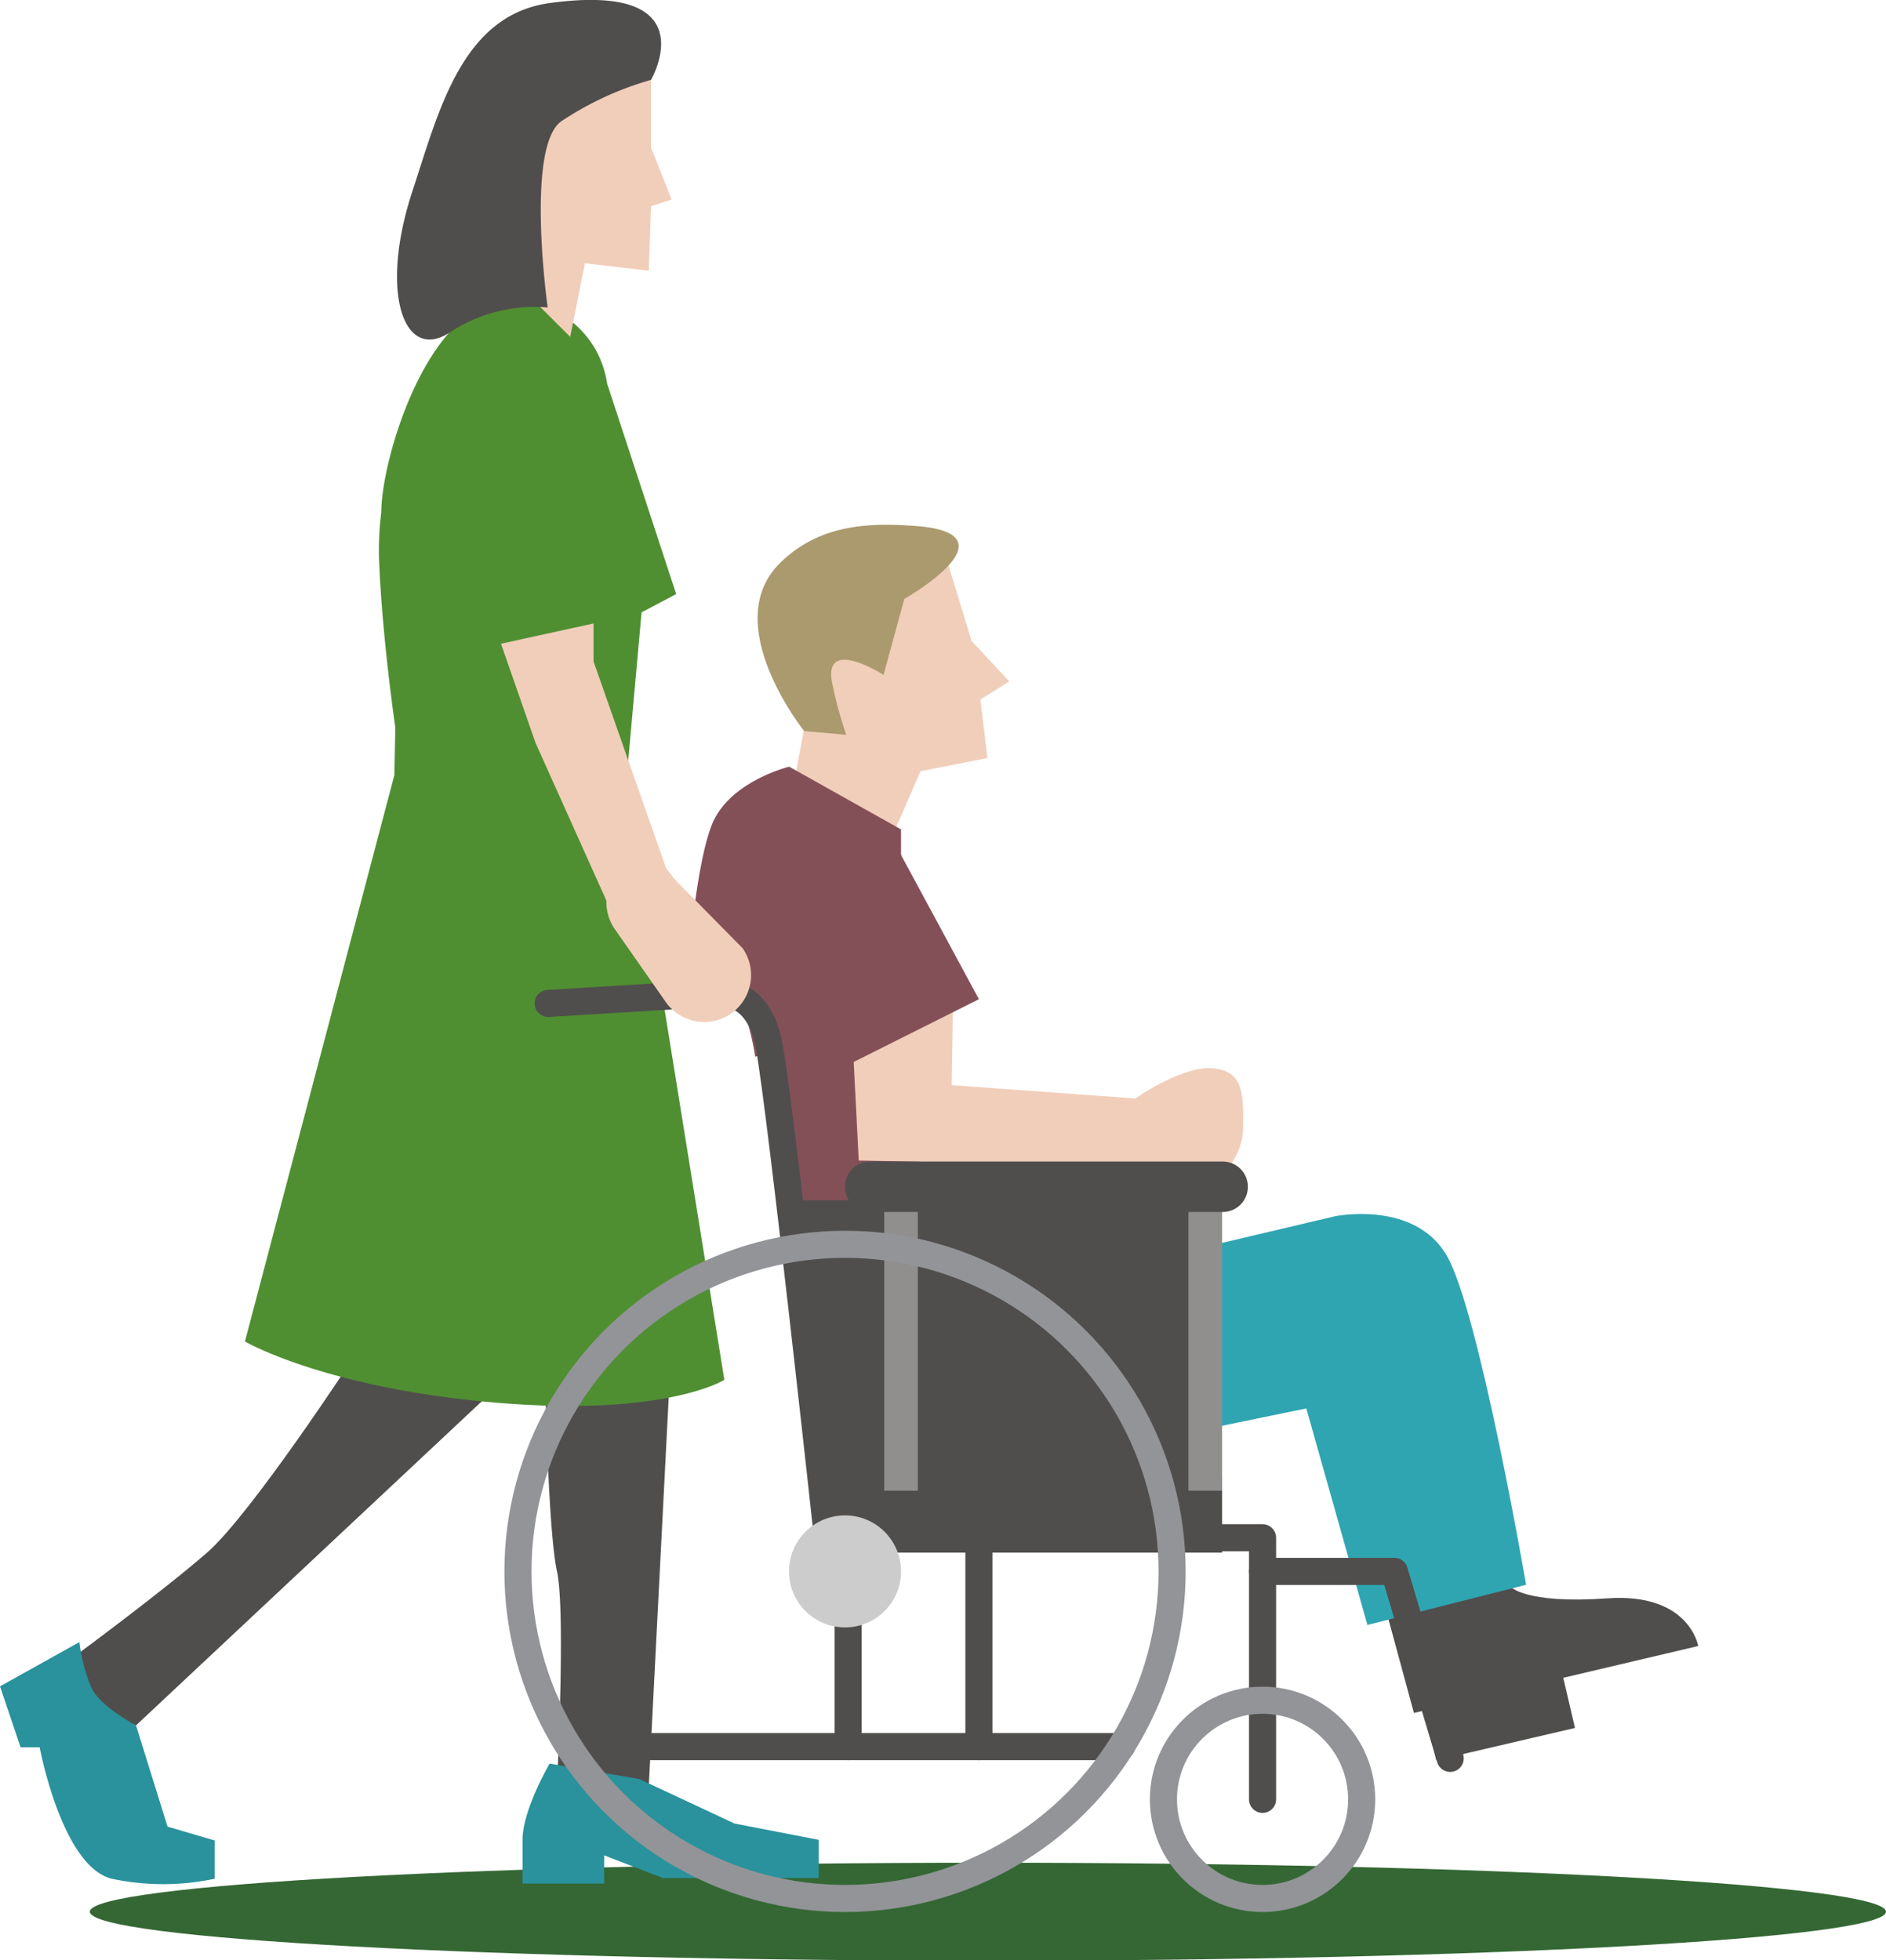<svg viewBox="0 0 115.5 120.05" xmlns="http://www.w3.org/2000/svg"><path d="m115.5 117.07c0 1.65-24.64 3-55 3s-55-1.33-55-3 24.65-3 55.05-3 54.95 1.35 54.95 3z" fill="#346734"/><path d="m33.39 84.63s.18 9.16.72 11.6 0 13.07 0 13.07a13.55 13.55 0 0 0 2.88.89 5 5 0 0 0 2.7 0l1.31-25.56z" fill="#504e4c"/><path d="m21.68 83.08s-6.3 9.65-9 12-7.74 6.07-7.74 6.07-1.8 2.11 0 3 3.39 1.51 3.39 1.51l23.26-21.8z" fill="#504e4c"/><path d="m38.39 47.5.9-10 2.12-1.12-4.23-12.89a6.14 6.14 0 0 0 -.63-1.94 6 6 0 0 0 -5.29-3.18c-5 0-7.91 9.71-7.91 13a18.76 18.76 0 0 0 -.14 2.81c.18 4.8 1 10.38 1 10.38l-.06 2.91-9.15 34.68s4.86 2.84 15.3 3.74 14.06-1.39 14.06-1.39z" fill="#4f8f32"/><path d="m51.94 94.17v12.79" fill="none" stroke="#504e4c" stroke-linecap="round" stroke-linejoin="round" stroke-width="1.66"/><path d="m33.66 108s-1.66 2.82-1.66 4.67v2.68h5v-1.73l3.6 1.39h9.54v-2.34l-5.16-1-5.82-2.72z" fill="#29929d"/><path d="m87.47 103.31h8.72v3.49h-8.72z" fill="#504e4c" transform="matrix(.974 -.227 .227 .974 -21.48 23.63)"/><path d="m85 99.05 1.59 5.85 17.41-4.1s-.54-3.28-5.58-2.92-5.94-.73-5.94-.73z" fill="#504e4c"/><path d="m48.74 47.33.72-3.88s1.26-7 3.42-7.88a41.46 41.46 0 0 1 5-1.63l1.62 5.31 2.31 2.48-1.77 1.11.43 3.58-4.1.81-1.67 3.86s-1.5-1.27-2-.84-3.96-2.92-3.96-2.92z" fill="#f1ceba"/><path d="m54.11 41.33s-3.86-2.48-3.11.67a23.36 23.36 0 0 0 .83 3l-2.58-.23s-5.19-6.46-1.57-10.2c2.52-2.57 5.75-2.57 8.65-2.34 5.86.57-.95 4.45-.95 4.45z" fill="#ab9a6e"/><path d="m42.1 59.6s.47-6.43 1.46-9c1-2.73 4.77-3.65 4.77-3.65l6.85 3.84v3.71l-3.43 8.88-5.5 1.33s-.65-4.35-1.89-4.09a2.63 2.63 0 0 1 -2.26-1.02z" fill="#845058"/><path d="m38.39 106.96h30.28" fill="none" stroke="#504e4c" stroke-linecap="round" stroke-linejoin="round" stroke-width="1.66"/><path d="m47.07 64.07 3.57-1.15 3.51.57 5.8 20.33-2.29 9.32-7.34-1.85-3.15-26.59" fill="#845058"/><path d="m50.23 90.54h24.61v4.54h-24.61z" fill="#504e4c"/><path d="m74 65.41c-1.26 0-3.24 1-4.47 1.86l-11.25-.82.08-5-6.23.62.46 9 22.63.43a3.93 3.93 0 0 0 .91-2.45c.02-2.14.03-3.6-2.13-3.64z" fill="#f1ceba"/><path d="m43.56 57.66s-.13-8.49 1.82-8.38 9.71 2.91 9.71 2.91l4.86 9-9 4.51-7.38-7.4" fill="#845058"/><path d="m29.61 15.33v-3.24-8.46h4.86l3.06-.9 2.34 2.16v4.14l1.26 3.19-1.26.41-.14 3.95-3.91-.46-.9 4.51z" fill="#f1ceba"/><path d="m33.57 61.45 9.54-.58s3.24-1 4 3.2 3.57 30.1 3.57 30.1" fill="none" stroke="#504e4c" stroke-linecap="round" stroke-linejoin="round" stroke-width="1.66"/><path d="m71.55 76.89 10.21-2.41s4.86-1 6.84 2.41 4.86 20.16 4.86 20.16l-9.72 2.46-3.74-13.26-7 1.44z" fill="#2fa5b2"/><path d="m73.6 91.29h-22.46l-2.81-17.78h25.27z" fill="#504e4c"/><path d="m72.78 73.51h2.06v17.78h-2.06z" fill="#908f8e"/><path d="m54.15 73.51h2.06v17.78h-2.06z" fill="#908f8e"/><path d="m76.42 72.68a1.54 1.54 0 0 1 -1.54 1.54h-21.58a1.54 1.54 0 0 1 -1.55-1.54 1.54 1.54 0 0 1 1.55-1.55h21.58a1.54 1.54 0 0 1 1.54 1.55z" fill="#504e4c"/><path d="m30.68 39.42 2.12 6.08 5.26 11.71 3.96-.55-5.67-16.15v-2.33z" fill="#f1ceba"/><path d="m45.48 58.07a2.88 2.88 0 0 1 -.71 4 2.88 2.88 0 0 1 -4-.71l-3.11-4.45a2.86 2.86 0 0 1 .71-4c1.3-.92 2-.39 2.92.91z" fill="#f1ceba"/><path d="m39.87 4.89a19.66 19.66 0 0 0 -5.44 2.5c-2.29 1.45-.89 11.44-.89 11.44a9.45 9.45 0 0 0 -6.06 1.57c-2.79 1.75-4.24-2.56-2.23-8.67 1.62-4.92 3.01-10.73 8.32-11.53 9.83-1.38 6.3 4.69 6.3 4.69z" fill="#504e4c"/><circle cx="51.75" cy="96.23" fill="#ccc" r="3.43"/><g fill="none" stroke-width="1.66"><path d="m77.32 110.19v-16.02h-21.11" stroke="#504e4c" stroke-linecap="round" stroke-linejoin="round"/><path d="m77.32 96.23h8.07l3.42 11.45" stroke="#504e4c" stroke-linecap="round" stroke-linejoin="round"/><path d="m59.95 94.17v12.79" stroke="#504e4c" stroke-linecap="round" stroke-linejoin="round"/></g><path d="m4.86 100.56-4.86 2.71 1.26 3.73h1.17s1.35 7.29 4.41 8.05a15.14 15.14 0 0 0 6.31 0v-2.34l-2.89-.85-1.93-6.2s-2.21-1.15-2.75-2.34a10.65 10.65 0 0 1 -.72-2.76z" fill="#29929d"/><circle cx="51.75" cy="96.23" fill="none" r="20.03" stroke="#929497" stroke-miterlimit="10" stroke-width="1.66"/><circle cx="77.32" cy="110.19" fill="none" r="6.07" stroke="#929497" stroke-miterlimit="10" stroke-width="1.66"/></svg>